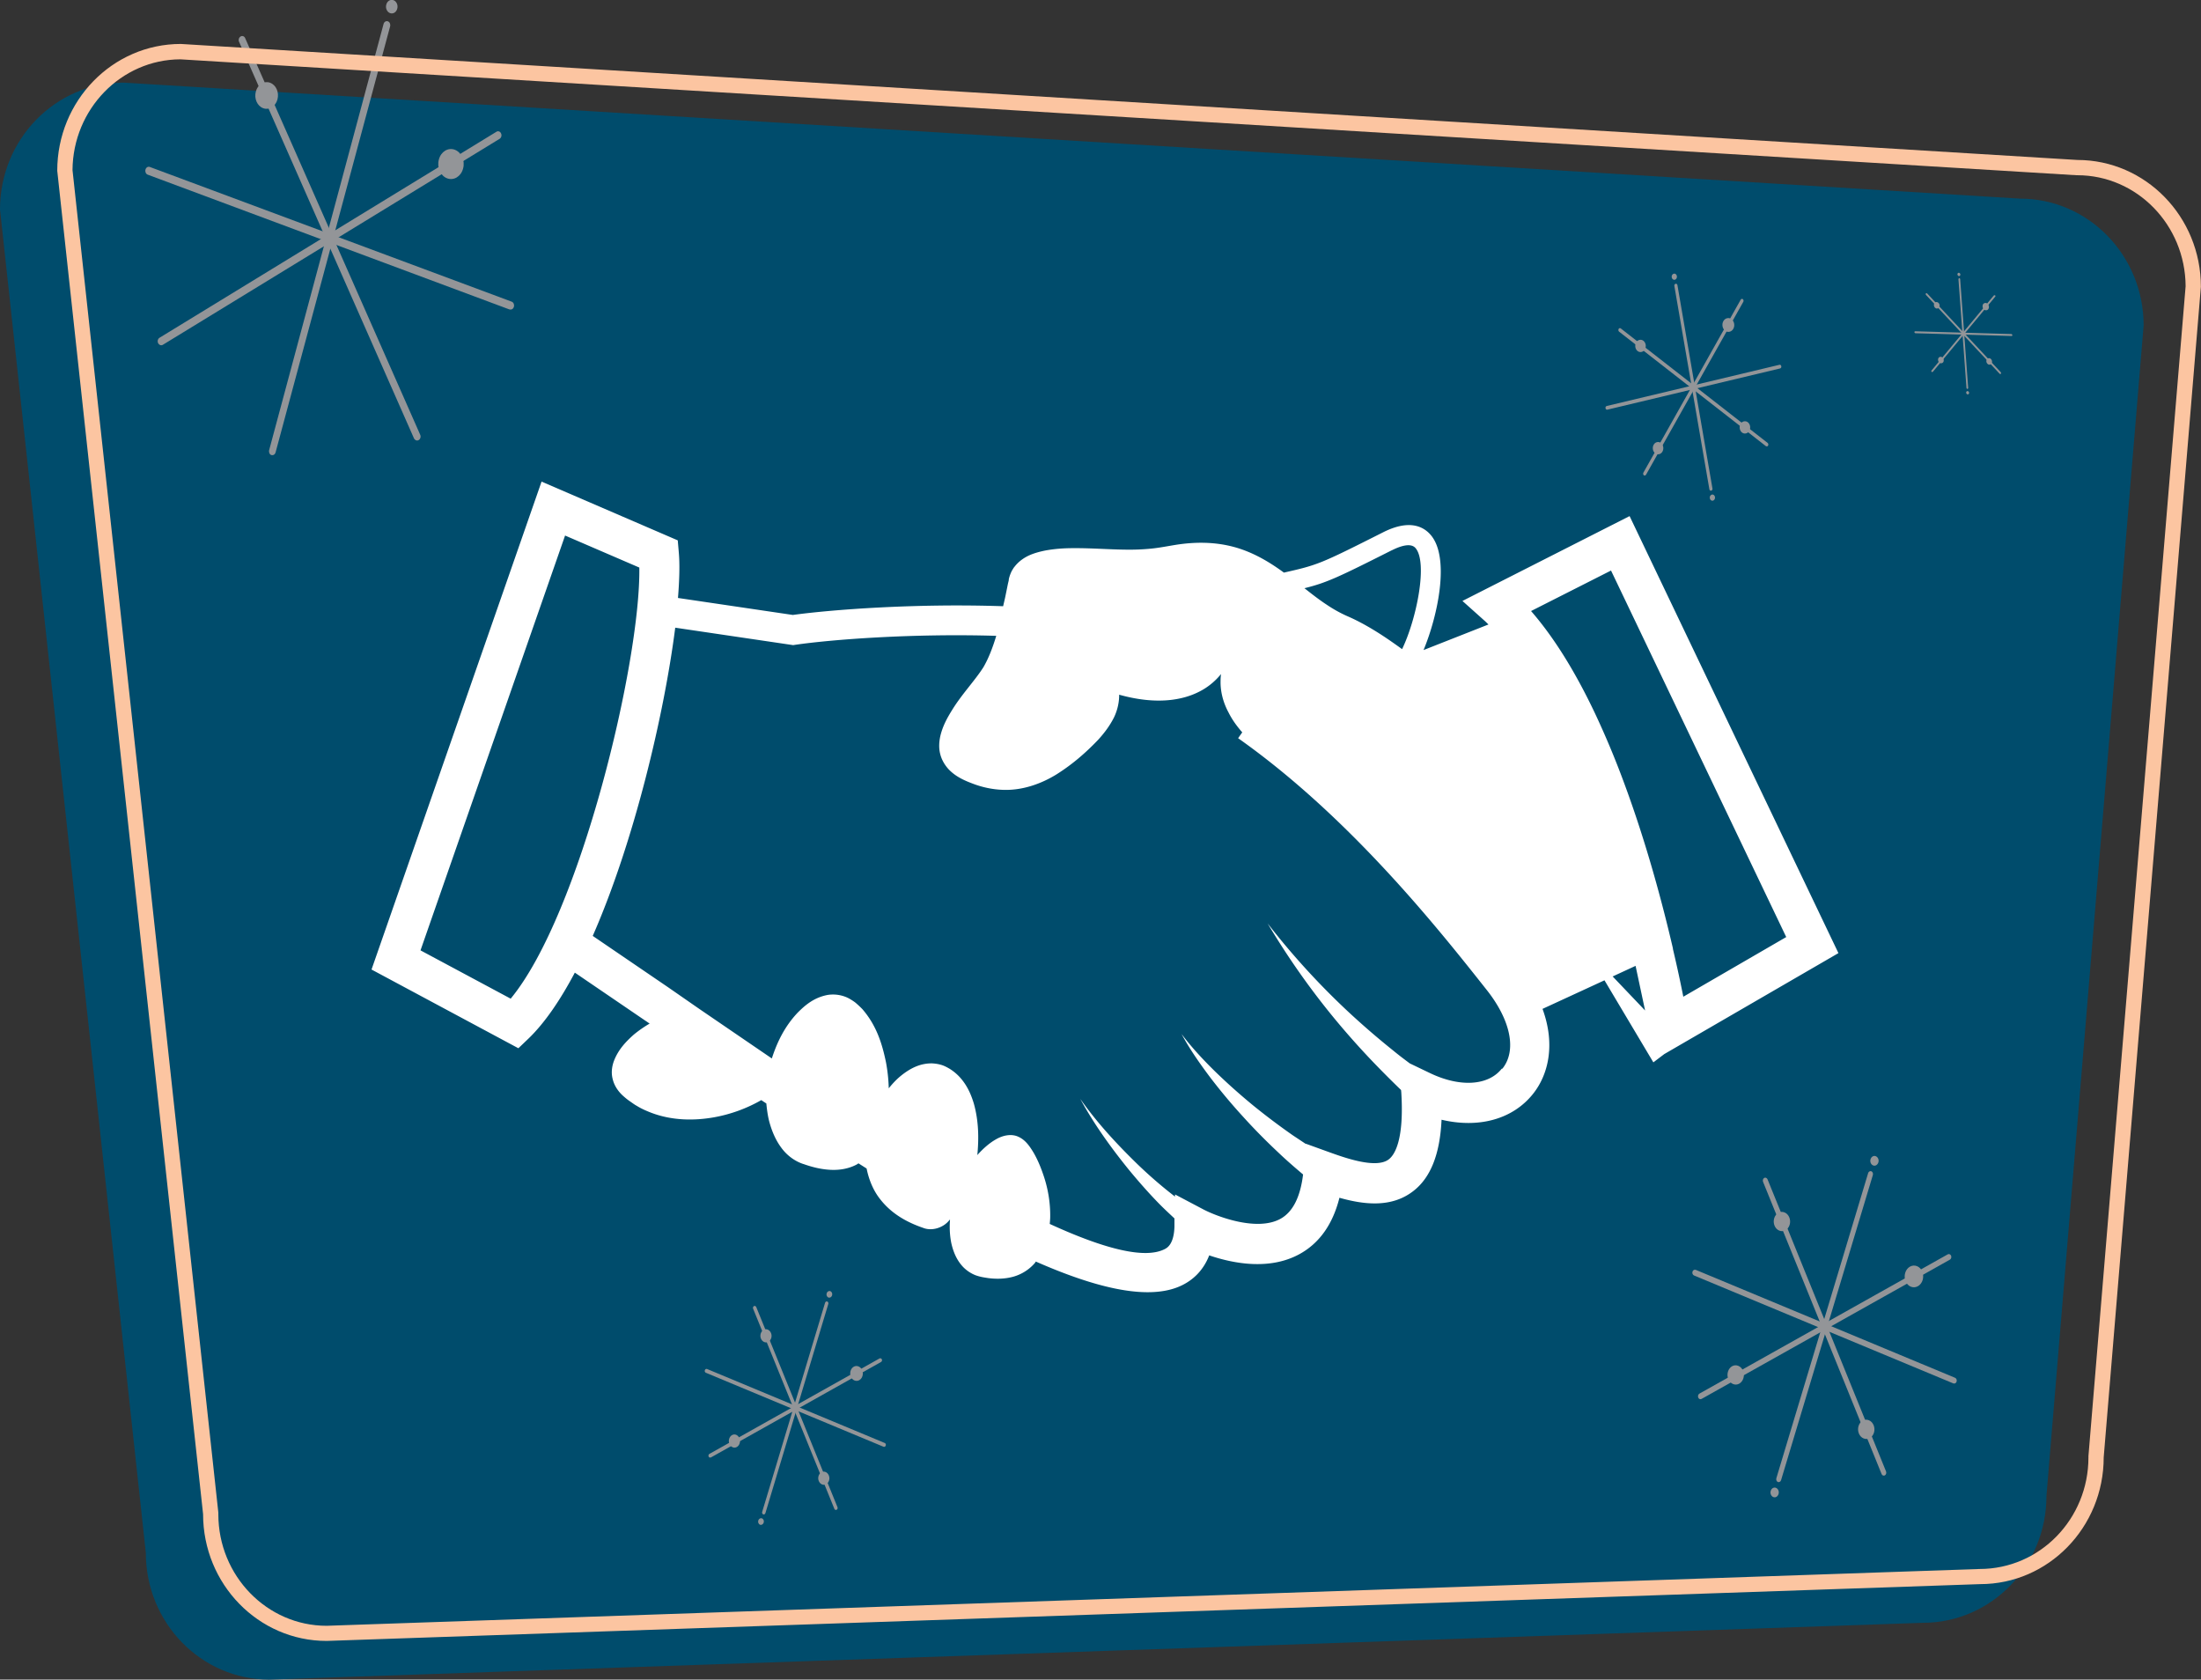 <svg xmlns="http://www.w3.org/2000/svg" xmlns:xlink="http://www.w3.org/1999/xlink" viewBox="0 0 191.83 146.37" xmlns:v="https://vecta.io/nano"><rect x="0" y="0" width="191.83" height="146.37" fill="#333333" stroke="none"/><path d="M167.59,141.42l-144.11,4.95c-5.95,0-10.77-4.95-10.77-11.05L0,18.25C0,12.15,4.82,7.2,10.77,7.2l165.29,10.11c5.95,0,10.77,4.95,10.77,11.05l-8.47,102.01c0,6.1-4.82,11.05-10.77,11.05Z" fill="#004c6c"/><g fill="#939598"><path d="M149.14 42.76c-.08.02-.15-.04-.16-.13l-3.05-17.71c-.02-.09.03-.17.11-.19s.15.04.16.13l3.05 17.71c.02.09-.03.17-.11.19"/><path d="M155.14,32.11l-15.05,3.59c-.08.02-.15-.04-.16-.13-.02-.09.03-.17.11-.19l15.05-3.59c.08-.02.15.04.16.13.02.09-.03.17-.11.19"/><path d="M154.01 38.9s-.07 0-.1-.02l-12.8-9.98c-.06-.05-.08-.15-.04-.23s.13-.1.19-.05l12.8 9.98c.06.05.08.15.04.23-.02.04-.05.06-.09.07"/><path d="M143.37 41.44s-.07 0-.1-.02c-.06-.05-.08-.15-.04-.23l8.48-15.07c.04-.08.13-.1.19-.05s.08.15.04.23l-8.48 15.07s-.05.06-.09.07m2.78-17.38c.03.15-.06.29-.18.32s-.25-.07-.27-.21c-.03-.15.06-.29.18-.32.13-.03.25.07.27.21"/><path d="M151.14,28.2c.06.33-.12.65-.4.71-.28.07-.55-.15-.61-.47-.06-.33.12-.65.4-.71.28-.07.55.15.61.47"/><use xlink:href="#B"/><use xlink:href="#B" x="1.53" y="8.91"/><use xlink:href="#B" x="9.1" y="7.1"/><path d="M149.47 43.31c.03.15-.06.29-.18.32-.13.03-.25-.07-.27-.21-.03-.15.06-.29.18-.32.13-.03.25.07.27.21M23.65 39.66c-.16-.06-.24-.26-.19-.44l9.97-37.13c.05-.19.22-.29.38-.23s.24.26.19.44l-9.98 37.12c-.05.19-.22.29-.38.23"/><path d="M44.41 26.97L12.87 15.22c-.16-.06-.24-.26-.19-.44.05-.19.22-.29.38-.23L44.6 26.29c.16.06.24.26.19.44-.05.19-.22.29-.38.23"/><path d="M36.26 38.37a.37.37 0 0 1-.18-.17L20.84 3.65c-.08-.17-.02-.38.13-.47s.33-.02.4.15l15.25 34.55c.08.17.02.38-.13.47-.07.04-.15.05-.23.02"/><path d="M13.96 30.07a.37.37 0 0 1-.18-.17c-.08-.17-.02-.38.13-.47l29.36-17.95c.15-.09.33-.02.4.15.08.17.02.38-.13.47L14.19 30.05c-.07.04-.15.05-.23.02M34.62.76c-.08.31-.36.48-.63.38-.26-.1-.41-.43-.32-.74.08-.31.36-.48.63-.38.26.1.41.43.32.74"/><path d="M40.36 14.69c-.18.69-.81 1.07-1.39.85s-.91-.95-.72-1.64c.18-.69.81-1.07 1.39-.85s.91.95.72 1.64M24.18 8.67c-.16.61-.72.95-1.24.76s-.81-.84-.64-1.46c.16-.61.72-.95 1.24-.76s.81.84.64 1.46m42.34 123.3c-.08-.03-.12-.13-.09-.22l5.48-18.22c.03-.09.11-.14.19-.11s.12.13.09.22l-5.48 18.22c-.03.09-.11.14-.19.11"/><path d="M77.01 126.08l-15.49-6.45c-.08-.03-.12-.13-.09-.22s.11-.14.19-.11l15.49 6.45c.08.03.12.13.09.22s-.11.14-.19.11"/><path d="M72.8,131.58s-.07-.05-.08-.09l-7.08-17.44c-.04-.09,0-.19.07-.23s.16,0,.2.08l7.08,17.44c.04.09,0,.19-.07.23-.04.02-.08.02-.11,0"/><path d="M61.84 127.02s-.07-.05-.08-.09c-.04-.09 0-.19.07-.23l14.83-8.32c.07-.04.16 0 .2.08.04.09 0 .19-.07.23l-14.83 8.32s-.08.02-.11 0m10.67-14.12c-.05.15-.19.23-.32.18s-.2-.22-.15-.37.19-.23.32-.18.2.22.15.37"/><path d="M75.17 119.91c-.1.34-.42.51-.7.39-.29-.12-.44-.49-.34-.83s.42-.51.7-.39c.29.12.44.49.34.83"/><use xlink:href="#C"/><use xlink:href="#C" x="-2.75" y="9.17"/><use xlink:href="#C" x="5.04" y="12.41"/><path d="M66.56 132.69c-.05.15-.19.23-.32.18s-.2-.22-.15-.37.19-.23.32-.18.2.22.15.37M171.47 33.9s-.08-.04-.08-.09l-.7-9.49s.03-.08.07-.08.08.04.08.09l.7 9.49s-.03.08-.07.08"/><path d="M175.32 29.28l-8.39-.24s-.08-.04-.08-.09.03-.08.07-.08l8.39.24s.08.04.08.09-.03.08-.07.08"/><path d="M174.34,32.6s-.04,0-.06-.03l-6.43-6.88s-.04-.09,0-.12.08-.03.11,0l6.43,6.88s.04.09,0,.12c-.01.02-.03.02-.05.02"/><path d="M168.41 32.43s-.04 0-.06-.03c-.03-.03-.04-.09 0-.12l5.43-6.54s.08-.03.11 0 .04.09 0 .12l-5.43 6.54s-.03.02-.05.02m2.45-8.5c0 .08-.05.14-.12.14s-.13-.07-.14-.15c0-.08.05-.14.12-.14s.13.07.14.15"/><path d="M173.35 26.73c.01.18-.1.31-.26.31s-.29-.15-.3-.33.1-.31.26-.31.29.15.3.33"/><use xlink:href="#D"/><use xlink:href="#D" x="0.36" y="4.77"/><use xlink:href="#D" x="4.57" y="4.89"/><path d="M171.62 34.23c0 .08-.05.14-.12.14s-.13-.07-.14-.15c0-.08.05-.14.12-.14s.13.07.14.15m-16.67 94.92c-.11-.05-.17-.19-.13-.33l8-26.59c.04-.13.16-.2.28-.16.11.05.17.19.13.33l-8 26.59c-.04.13-.16.2-.28.16"/><path d="M170.25,120.56l-22.61-9.41c-.11-.05-.17-.19-.13-.33.04-.13.16-.2.28-.16l22.61,9.41c.11.05.17.19.13.33-.04.13-.16.2-.28.16"/><path d="M164.11,128.58c-.05-.02-.1-.07-.12-.13l-10.33-25.46c-.05-.13,0-.28.1-.34s.24,0,.29.12l10.33,25.46c.05.13,0,.28-.1.34-.05.03-.11.03-.17.01"/><path d="M148.13 121.92c-.05-.02-.1-.07-.12-.13-.05-.13 0-.28.1-.34l21.65-12.14c.11-.06.24 0 .29.12.05.13 0 .28-.1.34l-21.65 12.14c-.05.03-.11.03-.17.01m15.58-20.62c-.07.22-.27.34-.46.26s-.29-.32-.22-.54.27-.34.46-.26.29.32.22.54"/><path d="M167.57 111.55c-.15.49-.61.75-1.03.58s-.64-.71-.49-1.21c.15-.49.61-.75 1.03-.58s.64.71.49 1.21m-11.59-4.82c-.13.44-.54.67-.91.51-.37-.15-.57-.63-.44-1.07s.54-.67.91-.51c.37.15.57.64.44 1.07m-4.03 13.37c-.13.44-.54.67-.91.51s-.57-.63-.44-1.07.54-.67.91-.51c.37.15.57.64.44 1.07m11.38 4.74c-.13.44-.54.67-.91.51-.37-.15-.57-.63-.44-1.07s.54-.67.91-.51c.37.15.57.64.44 1.07m-8.32 5.36c-.07.22-.27.34-.46.26s-.29-.32-.22-.54.27-.34.46-.26.29.32.22.54"/></g><path d="M142.02 44.98l-14.56 7.39 1.9 1.7c.13.11.25.24.37.35l-5.66 2.23c1.27-3.05 2.32-8.12.6-10.06-.63-.72-1.87-1.35-4.15-.19-5.51 2.78-5.67 2.83-8.62 3.5-1.24-.91-2.67-1.77-4.3-2.22-1.71-.47-3.42-.46-5.06-.21-.81.13-1.5.27-2.21.34s-1.43.1-2.16.09c-1.47-.01-3.01-.14-4.61-.13-.8 0-1.62.05-2.48.21-.43.09-.88.2-1.34.4-.45.2-.94.52-1.31 1-.1.11-.17.25-.25.38-.07.14-.16.36-.19.47l-.04.13-.03.14v.07l-.07.29-.23 1.13c-.06.29-.13.56-.19.84-7.55-.26-14.91.29-18.33.76l-10.01-1.48c.13-1.62.16-2.98.07-3.98l-.09-1.04-11.87-5.12-14.82 42.52 12.8 6.86.92-.88c1.41-1.37 2.75-3.35 4-5.71l6.12 4.17c.13.08.26.18.4.27a10.66 10.66 0 0 0-1.38.96c-.66.59-1.32 1.26-1.71 2.24-.19.48-.29 1.08-.12 1.68.15.6.53 1.1.93 1.45.23.2.34.29.54.43.21.14.41.3.62.41.4.25.84.44 1.28.61 1.78.67 3.69.7 5.44.39a12.86 12.86 0 0 0 4.13-1.5c.15.1.29.2.44.29.05.52.12 1.05.25 1.56.22.82.55 1.62 1.05 2.29.49.68 1.19 1.19 1.93 1.43h.01c.73.26 1.48.45 2.27.5.78.05 1.61-.06 2.35-.45.06-.03.11-.07.17-.11l.71.45c.2.98.58 1.93 1.21 2.71 1.01 1.28 2.37 2 3.71 2.46h0c.69.28 1.54.05 2.07-.43.1-.09.19-.2.28-.3-.05.67-.03 1.35.11 2.05.16.72.45 1.49 1.05 2.11a3.11 3.11 0 0 0 1.06.7c.45.16.74.19 1.11.25.7.09 1.45.08 2.18-.12a3.87 3.87 0 0 0 1.89-1.2c.03-.04.05-.08.08-.12 3.84 1.69 7.16 2.67 9.74 2.67 1.18 0 2.2-.2 3.05-.63.84-.42 1.78-1.19 2.32-2.58 2.06.7 5.22 1.33 7.85-.1 1.75-.95 2.92-2.61 3.5-4.92 2.23.63 4.54.85 6.38-.54 1.55-1.16 2.38-3.23 2.52-6.26 3.22.76 6.19-.02 7.97-2.25 1.32-1.65 1.98-4.27.83-7.41l5.4-2.49 4.26 7.15.95-.72 15.18-8.8-18.2-38.08zm-20.72 2.98c.71-.36 1.64-.68 2.06-.21 1.11 1.25.1 6.22-1.16 8.82-.83-.6-1.66-1.18-2.56-1.72-.68-.41-1.42-.81-2.18-1.14-.62-.27-1.23-.61-1.81-1-.66-.43-1.3-.93-1.96-1.45 1.94-.48 2.92-.94 7.62-3.31zM44.51 87.03l-7.86-4.21 12.6-36.15 6.47 2.79c.13 8.14-5.14 30.23-11.22 37.58zm86.37 6.11c-1.18 1.48-3.64 1.63-6.26.37l-1.75-.84c-.48-.36-.95-.71-1.42-1.1-1.35-1.08-2.66-2.21-3.93-3.39a65.18 65.18 0 0 1-7.04-7.71c1.79 3.01 3.82 5.89 6.09 8.61a69.52 69.52 0 0 0 3.56 3.94 92.06 92.06 0 0 0 1.98 1.97l.02.2c.26 4.17-.58 5.46-1.1 5.85-1.1.83-3.8-.14-5.09-.6l-2.13-.77v.02l-1.13-.75a58.97 58.97 0 0 1-3.49-2.63c-1.13-.93-2.22-1.9-3.27-2.92-1.05-1.03-2.05-2.1-2.94-3.28.7 1.3 1.56 2.53 2.45 3.72a49.32 49.32 0 0 0 2.87 3.44c1 1.11 2.06 2.18 3.16 3.21.67.64 1.39 1.26 2.11 1.87-.24 1.98-.9 3.28-1.98 3.87-2.06 1.12-5.52-.21-6.68-.81l-2.5-1.32v.19a39.2 39.2 0 0 1-3.38-2.93c-1.76-1.72-3.45-3.55-4.88-5.59 1.19 2.19 2.66 4.23 4.23 6.17.8.97 1.63 1.92 2.51 2.83.47.49.97.95 1.47 1.42v.73c-.05 1.53-.64 1.84-.86 1.95-1.66.84-5.02.09-10.01-2.2.02-.17.03-.34.04-.51.03-1.34-.2-2.66-.64-3.89-.21-.61-.47-1.22-.79-1.78-.33-.55-.71-1.13-1.33-1.41h0c-.63-.3-1.39-.12-1.97.22-.6.34-1.11.81-1.57 1.31-.01.02-.03.04-.05.06.14-1.45.12-2.94-.29-4.44-.22-.75-.54-1.52-1.11-2.2a4.24 4.24 0 0 0-1.03-.89c-.21-.12-.41-.23-.65-.31-.32-.1-.56-.13-.83-.15-1.11-.03-1.98.48-2.65 1-.45.35-.82.75-1.16 1.17-.02-.76-.1-1.51-.24-2.26-.33-1.6-.82-3.21-2.06-4.64a8.43 8.43 0 0 0-.53-.5c-.16-.15-.51-.36-.62-.42-.57-.31-1.23-.41-1.85-.32-1.21.22-1.99.9-2.63 1.54-1.13 1.19-1.8 2.57-2.26 4l-6.34-4.33-2.71-1.88-6.56-4.47c3.61-8.22 6.23-19.31 7.19-26.86l10.28 1.52.19-.03c3.17-.46 10.19-1 17.51-.78-.3.99-.66 1.95-1.13 2.75-.74 1.16-1.86 2.32-2.71 3.7-.43.69-.85 1.44-1.05 2.35-.09.45-.13.96 0 1.48.12.51.4.98.73 1.34.34.36.72.62 1.12.83.36.19.77.35 1.15.49.78.28 1.61.45 2.45.48 1.69.07 3.33-.51 4.68-1.34 1.37-.86 2.54-1.87 3.63-3.01.53-.58 1.02-1.22 1.39-1.96.29-.6.46-1.3.45-1.98 1.48.41 3.02.63 4.55.45.83-.1 1.65-.32 2.4-.7.75-.37 1.41-.91 1.93-1.55a4.26 4.26 0 0 0-.04.61c-.02.95.24 1.9.7 2.75.26.52.59 1 .96 1.45.07.09.15.18.23.27l-.36.51c9.76 6.89 17.5 16.67 21.66 21.93 2.11 2.66 2.63 5.29 1.38 6.86zm9.68-8.05l1.99-.92.83 3.89-2.83-2.97zm5.25-2.42c-.92-3.96-2.32-9.21-4.25-14.41a75.59 75.59 0 0 0-2.54-6.08c-1.6-3.38-3.46-6.5-5.58-8.93l1.52-.77 5.45-2.76 15.27 31.94-8.97 5.2c-.22-1.11-.52-2.54-.91-4.18z" fill="#fff"/><path d="M15.72 5.17l165.25 10.1h.04.04c5.19 0 9.41 4.33 9.44 9.67l-8.47 101.95v.06.06c0 5.36-4.23 9.72-9.49 9.72l-144.06 4.95c-5.2 0-9.44-4.36-9.44-9.72v-.14l-12.71-117c.04-5.31 4.24-9.63 9.4-9.65m.04-1.34c-5.95 0-10.77 4.95-10.77 11.05L17.7 131.95c0 6.1 4.82 11.05 10.77 11.05l144.11-4.95c5.95 0 10.77-4.95 10.77-11.05l8.47-102.01c0-6.1-4.82-11.05-10.77-11.05L15.76 3.83h0z" fill="#fcc5a1"/><defs ><path id="B" d="M143.43 30.04c.05.29-.11.58-.36.63-.25.06-.49-.13-.54-.42s.11-.58.36-.63c.25-.06.49.13.54.42"/><path id="C" d="M67.22 116.6c-.09.3-.37.46-.62.35s-.39-.43-.3-.73.37-.46.62-.35.39.44.3.73"/><path id="D" d="M169.05 26.61c.01.16-.09.28-.23.28s-.26-.13-.27-.29.09-.28.23-.28.26.13.27.29"/></defs></svg>
